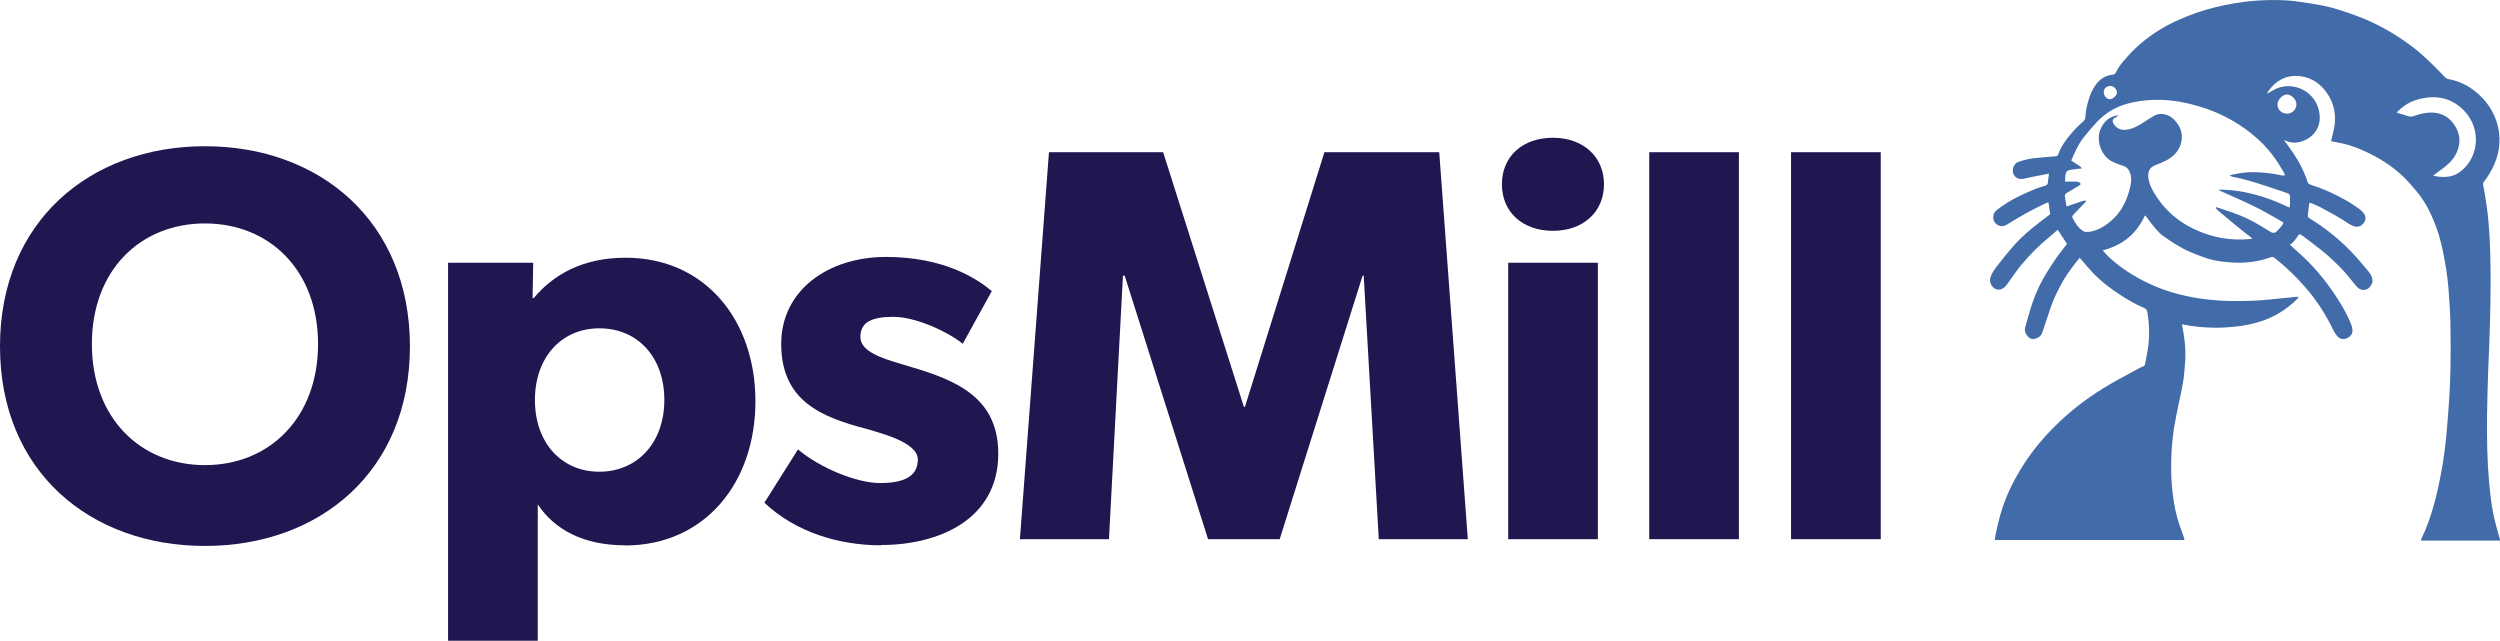 <svg xmlns="http://www.w3.org/2000/svg" id="Layer_1" viewBox="0 0 250 64.076"><defs><style>      .st0 {        fill: #416ca9;      }      .st1 {        fill: #201650;      }    </style></defs><path class="st0" d="M199.476,54.012c.046-.299.078-.566.141-.833.235-1.164.549-2.28.989-3.381.519-1.289,1.193-2.5,1.963-3.664,1.163-1.745,2.576-3.271,4.146-4.654,1.493-1.305,3.126-2.422,4.853-3.381.77-.425,1.54-.849,2.309-1.258.126-.063.251-.141.377-.173.158-.047.235-.142.267-.299.11-.66.267-1.336.33-1.997.11-1.053.063-2.091-.109-3.129-.032-.22-.126-.362-.346-.456-.801-.33-1.556-.77-2.277-1.242-1.037-.661-2.011-1.399-2.859-2.296-.392-.409-.737-.833-1.099-1.258-.063-.063-.126-.126-.204-.204-.126.157-.236.283-.33.409-.598.77-1.179,1.557-1.619,2.437-.251.487-.502.975-.706,1.494-.252.613-.44,1.258-.66,1.887-.142.409-.267.818-.409,1.226-.11.33-.361.535-.707.629-.314.079-.549,0-.754-.236-.235-.267-.345-.566-.251-.912.205-.723.393-1.447.628-2.154.298-.928.675-1.808,1.147-2.657.377-.676.8-1.336,1.241-1.981.361-.535.786-1.038,1.162-1.541-.298-.456-.597-.928-.926-1.415-.141.126-.251.22-.361.314-.581.503-1.178.991-1.727,1.525-.566.55-1.1,1.132-1.602,1.73-.472.582-.88,1.211-1.319,1.808-.189.252-.361.487-.691.582-.235.063-.424.031-.628-.094-.361-.236-.535-.723-.393-1.132.141-.44.424-.802.691-1.148.455-.597.926-1.179,1.413-1.745.644-.77,1.382-1.447,2.152-2.076.549-.44,1.099-.849,1.712-1.321-.047-.346-.11-.755-.173-1.179-.063.016-.126.032-.188.047-1.319.613-2.576,1.305-3.801,2.076-.078.047-.157.094-.235.141-.502.267-.958.016-1.162-.283-.236-.346-.158-.928.188-1.195.33-.252.675-.503,1.021-.723.863-.535,1.79-.959,2.733-1.352.36-.157.753-.267,1.13-.393.158-.047.235-.126.251-.283.032-.299.063-.582.11-.912-.581.11-1.131.22-1.681.33-.298.063-.581.126-.879.189-.487.094-.895-.141-1.021-.566-.126-.409.095-.991.534-1.132.503-.173,1.021-.299,1.54-.362.706-.079,1.429-.126,2.151-.189.157,0,.251-.079.298-.236.267-.739.707-1.352,1.209-1.95.393-.472.817-.912,1.288-1.305.142-.126.189-.283.205-.456.032-.55.141-1.085.298-1.62.172-.613.423-1.195.832-1.714.409-.503.926-.802,1.57-.881.205-.031.314-.11.393-.299.251-.55.66-1.006,1.053-1.447.879-1.006,1.9-1.855,3.016-2.579,1.225-.786,2.544-1.368,3.911-1.855,1.272-.44,2.576-.755,3.911-.975,1.193-.204,2.402-.299,3.596-.314.974,0,1.947.031,2.921.189.738.11,1.477.22,2.215.362,1.178.236,2.309.629,3.423,1.038,1.869.692,3.581,1.651,5.199,2.815.801.566,1.523,1.226,2.23,1.903.487.472.958.959,1.43,1.447.063.063.157.126.251.142.817.142,1.57.44,2.262.896,1.225.818,2.105,1.903,2.591,3.318.503,1.494.393,2.972-.251,4.403-.267.613-.628,1.179-1.037,1.714-.063.094-.047.157-.032.252.11.66.235,1.321.33,1.981.158,1.116.251,2.233.314,3.365.11,2.091.11,4.198.079,6.29-.016,1.384-.063,2.752-.11,4.135-.063,1.777-.157,3.554-.188,5.33-.063,2.343-.079,4.67.047,7.013.063,1.101.157,2.186.298,3.286.109.912.283,1.84.534,2.736.11.409.235.818.346,1.242.016.063.016.142.032.204h-7.9v-.11c.55-1.101.942-2.249,1.272-3.412.33-1.148.566-2.327.786-3.507.22-1.211.377-2.421.487-3.648.188-2.076.345-4.167.392-6.243.032-1.651.032-3.302,0-4.937-.032-1.164-.109-2.327-.204-3.507-.095-1.164-.298-2.311-.518-3.459-.221-1.116-.535-2.186-.974-3.239-.424-1.038-.974-2.013-1.696-2.878-.361-.44-.738-.865-1.131-1.274-.989-.991-2.135-1.777-3.376-2.406-.928-.472-1.901-.881-2.921-1.101-.346-.079-.675-.141-1.021-.204-.032,0-.079-.031-.095-.031.095-.425.22-.818.298-1.226.251-1.289.047-2.516-.723-3.601-.612-.865-1.429-1.462-2.481-1.635-1.193-.204-2.23.157-3.047,1.069-.093.11-.188.22-.283.346-.063.094-.125.22-.188.33.346-.189.644-.393.974-.535,1.837-.77,4.051.393,4.304,2.563.093.818-.142,1.557-.738,2.123-.675.629-1.791.975-2.717.503-.016,0-.047,0-.109-.031.172.22.314.424.455.613.707.943,1.304,1.965,1.728,3.066.063.141.125.299.157.456.047.189.173.283.346.33,1.241.393,2.419.928,3.549,1.572.456.252.88.55,1.304.849.158.11.298.267.424.409.251.33.251.692.016.991-.235.33-.628.456-1.005.314-.188-.063-.361-.157-.534-.267-.88-.597-1.822-1.101-2.765-1.604-.298-.157-.612-.283-.926-.424-.047-.016-.11-.032-.157-.032-.032.032-.063.047-.063.047-.047.393-.095.786-.142,1.179-.016.157.032.252.189.33,1.695,1.038,3.22,2.296,4.555,3.758.455.503.879,1.022,1.319,1.541.093.11.188.236.251.377.283.566.172.865-.205,1.274-.235.252-.737.267-1.02.047-.11-.094-.221-.204-.314-.314-.393-.472-.754-.943-1.163-1.399-.707-.77-1.476-1.478-2.293-2.138-.597-.487-1.241-.943-1.853-1.415-.095-.063-.205-.11-.314-.173-.298.377-.487.802-.942,1.069.22.204.393.377.581.535,1.539,1.321,2.858,2.846,3.974,4.544.628.943,1.193,1.918,1.602,2.972.047.126.079.267.093.409.063.456-.204.739-.518.88-.393.189-.738.11-1.021-.22-.157-.189-.283-.409-.393-.629-.66-1.352-1.46-2.642-2.418-3.805-1.021-1.242-2.167-2.359-3.44-3.365-.125-.094-.235-.11-.376-.063-1.351.487-2.733.629-4.147.503-.706-.063-1.413-.141-2.088-.346-.597-.189-1.179-.425-1.759-.66-.974-.409-1.869-.991-2.732-1.604-.519-.362-.88-.865-1.272-1.352-.173-.22-.33-.44-.503-.66-.016-.032-.063-.047-.079-.063-.848,1.855-2.246,2.988-4.225,3.491.221.252.424.487.66.708,1.163,1.069,2.482,1.903,3.895,2.579,1.021.487,2.074.865,3.173,1.132.974.236,1.963.425,2.967.519,1.477.157,2.968.157,4.461.094,1.021-.047,2.025-.173,3.03-.267.361-.032.738-.079,1.1-.11h.314c-.063.094-.095.157-.142.204-1.099,1.085-2.371,1.871-3.863,2.311-.816.236-1.649.409-2.497.472-.8.079-1.602.126-2.419.079-.911-.031-1.806-.126-2.748-.33.016.126.032.236.047.33.267,1.274.361,2.547.235,3.837-.047.535-.079,1.069-.172,1.604-.11.676-.268,1.352-.409,2.028-.173.865-.361,1.714-.503,2.579-.204,1.337-.298,2.705-.283,4.057,0,1.116.095,2.233.267,3.334.173,1.101.487,2.154.88,3.192.063.173.109.346.172.503v.11h-18.91l-.046.016ZM228.939,20.819c.095-.409.063-.77.063-1.148,0-.204-.095-.299-.283-.362-.723-.236-1.43-.487-2.152-.723-1.083-.346-2.183-.708-3.314-.912-.093-.016-.188-.079-.298-.11.189-.094.377-.126.566-.157.612-.126,1.241-.204,1.869-.189.958,0,1.9.141,2.842.33.079,0,.142,0,.235.016,0-.267-.172-.456-.283-.645-1.053-1.887-2.544-3.349-4.35-4.497-1.179-.755-2.451-1.337-3.801-1.745-.926-.283-1.869-.503-2.827-.613-1.476-.157-2.937-.094-4.397.283-1.226.33-2.262.943-3.126,1.855-.455.487-.879,1.006-1.304,1.525-.565.692-.895,1.51-1.256,2.327.095.063.173.126.251.173.221.142.456.283.675.44.047.031.079.094.142.173-.377.047-.707.079-1.053.126-.377.047-.534.173-.597.519-.032.22-.032.44-.032.676h1.053c.109,0,.235.016.346.063.062.032.141.11.157.189,0,.031-.095.11-.157.141-.44.267-.88.519-1.304.786-.063.047-.126.173-.126.252.047.346.11.676.173,1.053.345-.126.674-.22.988-.33.315-.11.629-.252.989-.267-.03.079-.078.141-.125.204-.393.409-.77.802-1.163,1.211-.093.11-.157.22-.078.346.267.503.549.975,1.036,1.289.079.047.189.094.268.094.235,0,.471-.016.706-.079.566-.141,1.068-.425,1.54-.786.486-.377.911-.802,1.256-1.321.486-.739.785-1.541.974-2.406.095-.472.125-.928-.063-1.384-.126-.314-.33-.535-.66-.629-.314-.094-.612-.22-.926-.346-1.351-.566-1.775-2.264-1.367-3.255.33-.818.879-1.368,1.853-1.462-.157.11-.251.204-.376.252-.299.141-.284.425-.095.676.33.472.8.597,1.335.503.581-.094,1.083-.377,1.57-.692.393-.267.8-.519,1.225-.755.173-.094.409-.11.597-.11.55,0,1.005.267,1.367.66.644.708.863,1.541.534,2.469-.267.739-.816,1.211-1.492,1.557-.361.173-.723.33-1.1.472-.298.126-.502.33-.581.645-.047.22-.063.456-.016.676.079.472.267.896.503,1.305.832,1.431,1.963,2.579,3.423,3.396,1.728.959,3.565,1.431,5.528,1.368.298,0,.581-.047.926-.063-.063-.079-.093-.126-.141-.157-.44-.346-.88-.676-1.319-1.038-.66-.535-1.319-1.101-1.979-1.651-.095-.079-.189-.157-.204-.299.03,0,.062-.016.078-.016.535.173,1.053.346,1.586.535.958.33,1.87.755,2.733,1.274.361.22.723.456,1.1.676q.314.189.581-.063c.141-.141.283-.283.409-.44.109-.141.251-.267.251-.472-.205-.11-.393-.236-.597-.346-.519-.283-1.021-.582-1.54-.865-.581-.299-1.178-.597-1.774-.865-.801-.377-1.618-.723-2.419-1.085-.047-.031-.093-.079-.141-.11,2.513,0,4.837.708,7.083,1.793v.063ZM239.697,11.258c.093.032.141.063.188.079.298.094.597.157.879.267.173.063.33.079.519.031.377-.11.754-.252,1.146-.314,1.147-.204,2.152.047,2.89,1.006.628.818.801,1.73.44,2.705-.235.645-.675,1.179-1.209,1.604-.393.314-.801.598-1.241.928.423.11.832.142,1.241.126.518-.016,1.005-.173,1.429-.487,1.445-1.053,1.963-2.972,1.367-4.639-.314-.865-.863-1.525-1.586-2.06-.581-.425-1.241-.676-1.963-.755-.597-.079-1.162,0-1.744.126-.737.173-1.413.487-1.978.991-.126.11-.252.22-.393.362l.016.031ZM228.688,11.368c.518,0,.942-.393.958-.928,0-.487-.487-.991-.974-.991-.409,0-.926.535-.926.975,0,.535.392.928.942.943ZM210.375,9.261c0,.314.33.676.597.66.314,0,.723-.377.723-.645,0-.362-.33-.692-.675-.676-.393,0-.66.283-.644.66Z"></path><path class="st1" d="M20.496,54.594c-11.481,0-20.496-7.453-20.496-19.954S9.015,14.623,20.496,14.623c11.481,0,20.496,7.516,20.496,20.017s-9.015,19.954-20.496,19.954ZM20.496,22.344c-6.439,0-11.308,4.654-11.308,12.06,0,7.406,4.869,12.108,11.308,12.108,6.439,0,11.308-4.717,11.308-12.108,0-7.39-4.869-12.06-11.308-12.06Z"></path><path class="st1" d="M62.508,54.531c-4.084,0-7.005-1.509-8.732-4.088v13.633h-8.968V26.275h8.512l-.063,3.538h.11c2.01-2.406,4.979-4.041,9.188-4.041,7.947,0,12.988,6.227,12.988,14.356,0,8.129-5.041,14.419-13.051,14.419l.016-.016ZM59.932,32.832c-3.801,0-6.439,2.909-6.439,7.17,0,4.261,2.639,7.17,6.439,7.17,3.801,0,6.502-2.909,6.502-7.17,0-4.261-2.639-7.17-6.502-7.17Z"></path><path class="st1" d="M88.092,54.531c-4.146,0-8.512-1.289-11.653-4.261l3.361-5.33c2.246,1.903,5.937,3.365,8.183,3.365s3.801-.566,3.801-2.359c0-1.793-4.036-2.689-5.041-3.035-4.586-1.179-8.622-2.799-8.622-8.522,0-5.378,4.712-8.695,10.476-8.695,5.764,0,9.015,2.123,10.586,3.412l-2.905,5.268c-1.571-1.242-4.712-2.689-6.942-2.689-2.23,0-3.298.566-3.298,2.013,0,1.447,2.136,2.123,4.036,2.689,4.759,1.399,9.753,2.862,9.753,8.978,0,6.62-5.999,9.136-11.701,9.136l-.031.031Z"></path><path class="st1" d="M137.878,53.918l-1.507-26.354h-.11l-8.292,26.354h-7.162l-8.339-26.354h-.173l-1.398,26.354h-8.905l2.905-38.697h11.418l8.072,25.457h.11l7.946-25.457h11.481l2.858,38.697h-8.905Z"></path><path class="st1" d="M155.296,23.083c-3.016,0-5.105-1.855-5.105-4.654,0-2.799,2.074-4.654,5.105-4.654,3.03,0,5.104,1.903,5.104,4.654,0,2.752-2.074,4.654-5.104,4.654ZM150.819,53.918v-27.643h8.968v27.643h-8.968Z"></path><path class="st1" d="M164.923,53.918V15.221h8.967v38.697h-8.967Z"></path><path class="st1" d="M179.105,53.918V15.221h8.968v38.697h-8.968Z"></path></svg>
